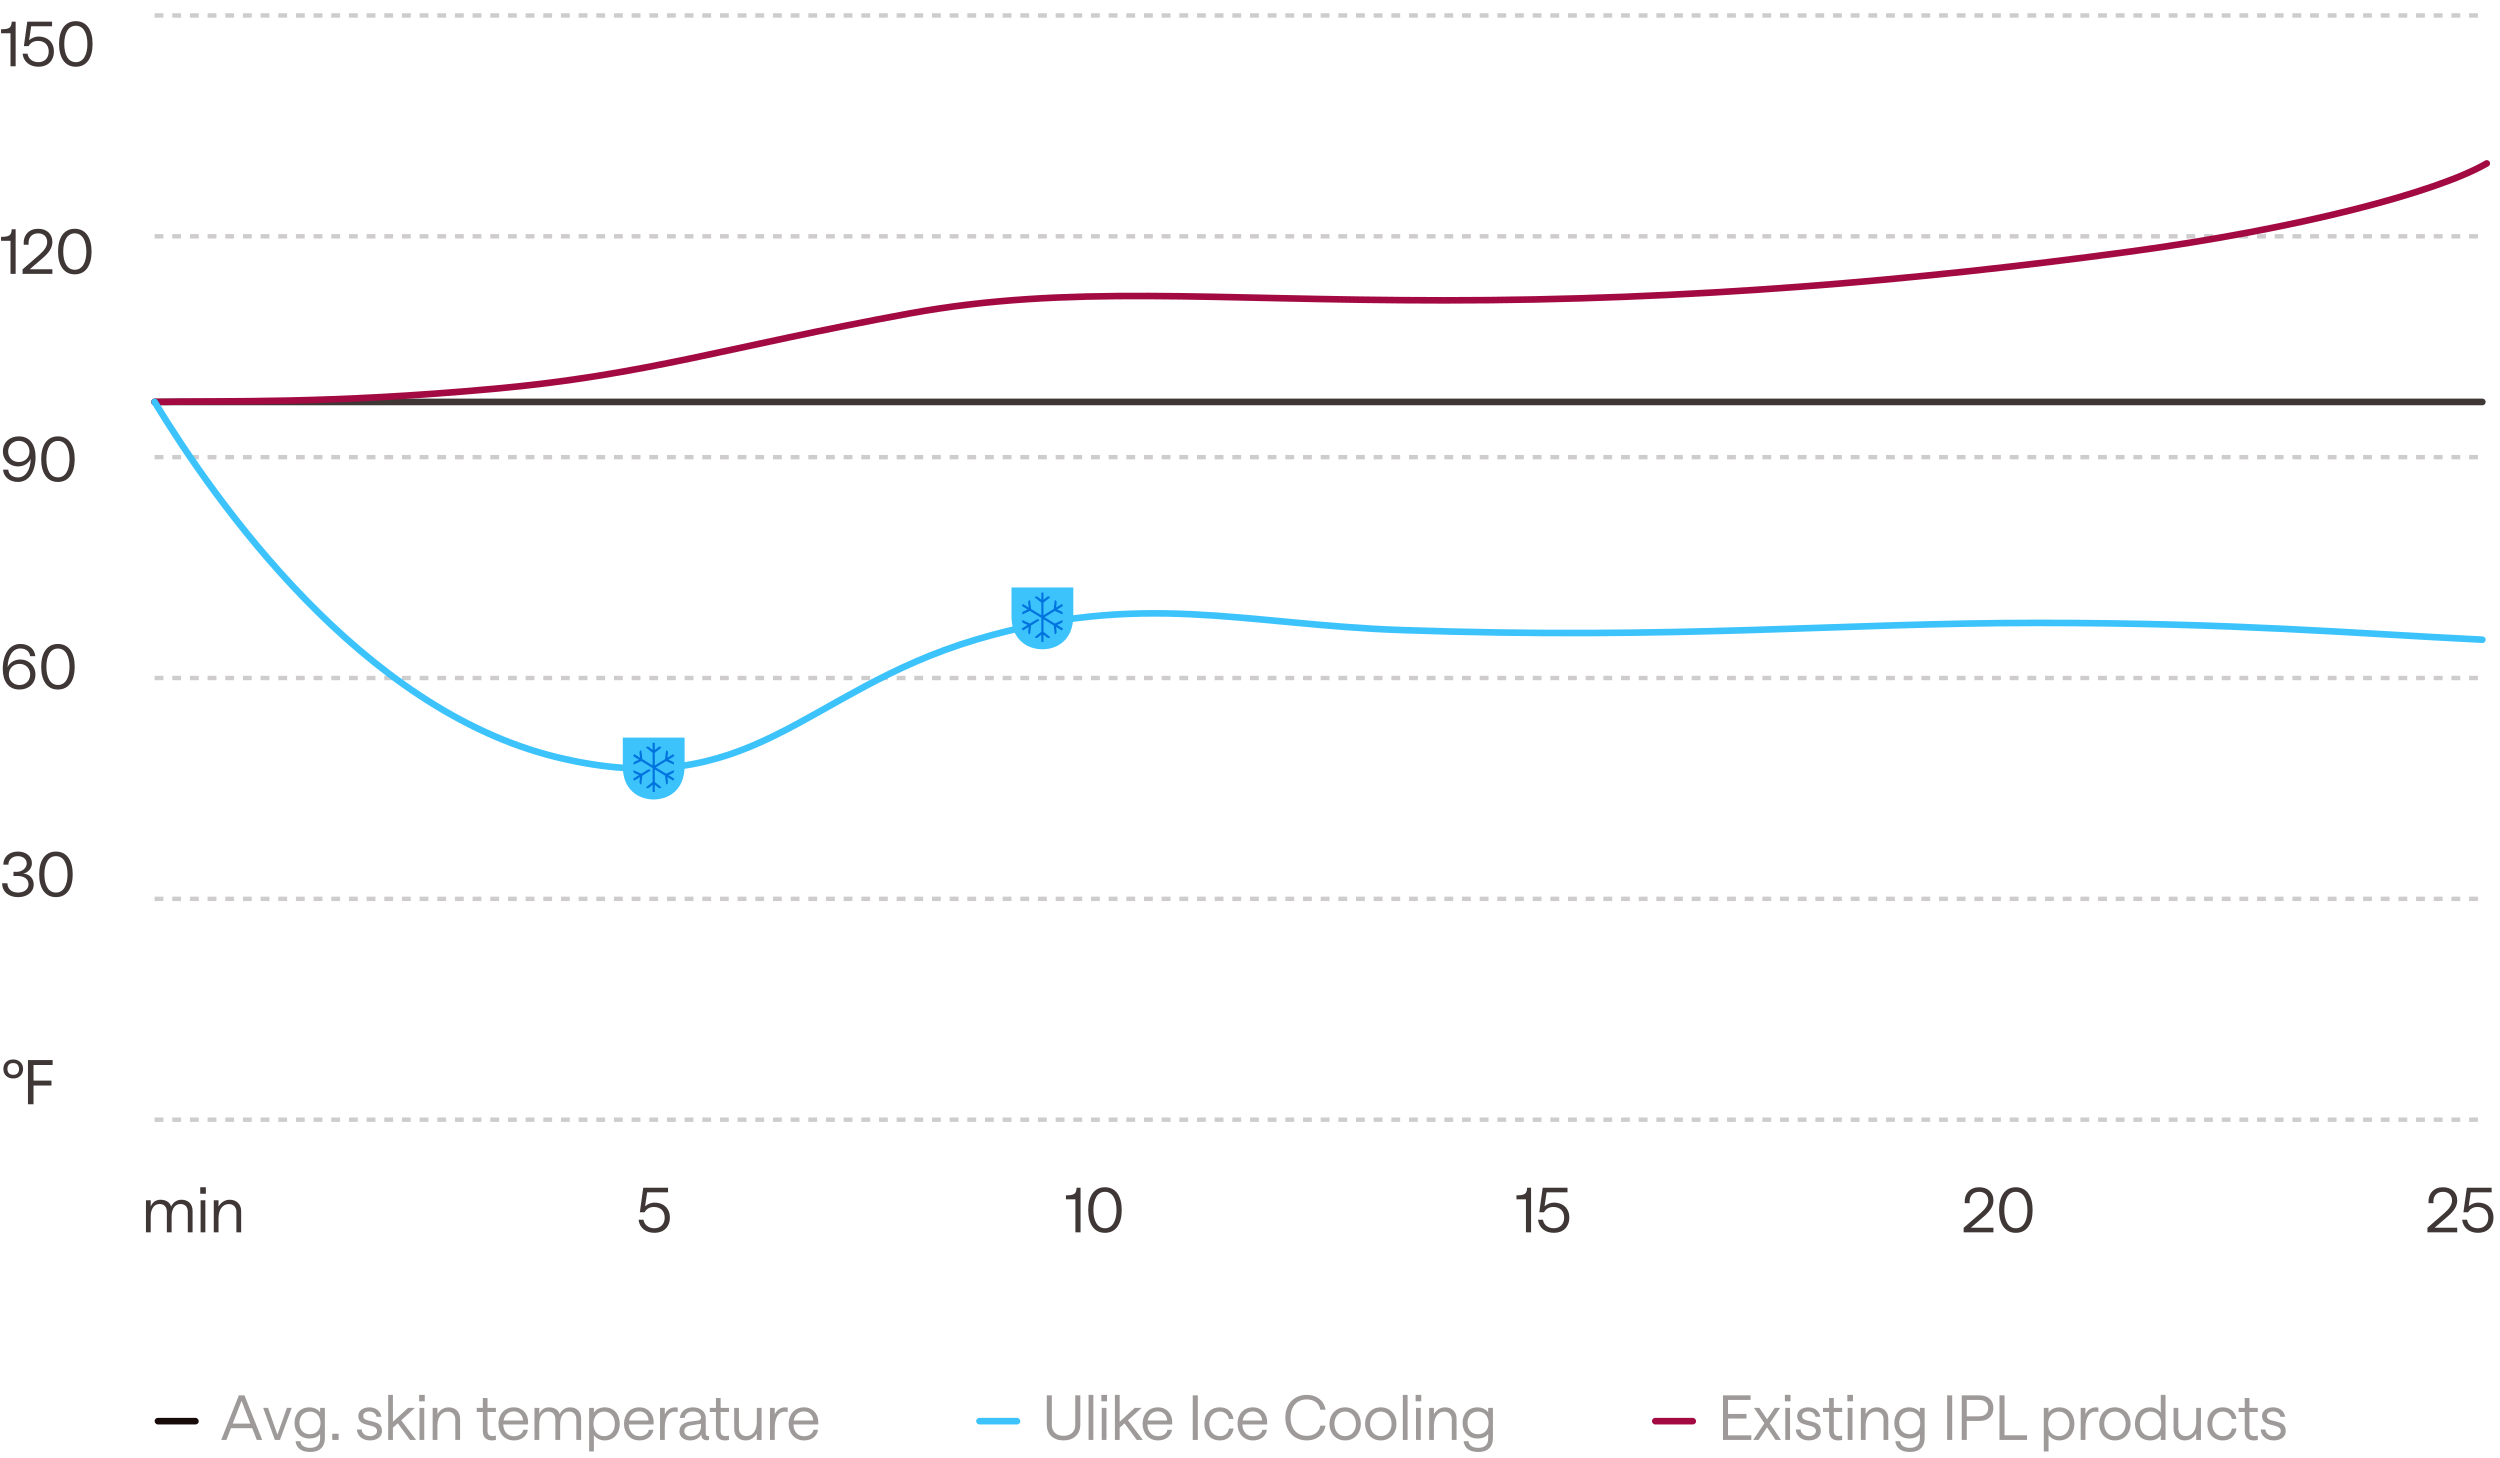 <svg xmlns="http://www.w3.org/2000/svg" fill="none" viewBox="0 0 566 330" height="330" width="566">
<line stroke-dasharray="2 2" stroke="#3F3636" y2="3.5" x2="561" y1="3.5" x1="35" opacity="0.25"></line>
<line stroke-dasharray="2 2" stroke="#3F3636" y2="53.5" x2="561" y1="53.5" x1="35" opacity="0.25"></line>
<line stroke-dasharray="2 2" stroke="#3F3636" y2="103.5" x2="561" y1="103.5" x1="35" opacity="0.25"></line>
<line stroke-dasharray="2 2" stroke="#3F3636" y2="153.5" x2="561" y1="153.5" x1="35" opacity="0.25"></line>
<line stroke-dasharray="2 2" stroke="#3F3636" y2="203.5" x2="561" y1="203.5" x1="35" opacity="0.25"></line>
<line stroke-dasharray="2 2" stroke="#3F3636" y2="253.5" x2="561" y1="253.5" x1="35" opacity="0.25"></line>
<rect fill="#190A0A" rx="0.75" height="1.5" width="10" y="321" x="35"></rect>
<path fill="#3F3636" d="M50.084 326L54.074 315.906H55.348L59.366 326H58.134L57.098 323.34H52.296L51.26 326H50.084ZM52.688 322.304H56.692L54.69 317.152L52.688 322.304ZM62.234 326L59.574 318.734H60.68L62.808 324.796L64.964 318.734H66.042L63.382 326H62.234ZM70.248 328.73C68.26 328.73 67.084 327.876 66.915 326.294H68.007C68.12 327.232 68.876 327.792 70.248 327.792C71.675 327.792 72.474 327.05 72.474 325.678V324.628C72.138 325.258 71.186 325.678 70.108 325.678C67.909 325.678 66.677 324.152 66.677 322.164C66.677 320.162 67.909 318.622 70.079 318.622C71.059 318.622 72.025 319.098 72.474 319.77V318.734H73.552V325.594C73.552 327.61 72.362 328.73 70.248 328.73ZM70.177 324.712C71.62 324.712 72.558 323.718 72.558 322.164C72.558 320.624 71.62 319.588 70.177 319.588C68.736 319.588 67.797 320.61 67.797 322.164C67.797 323.718 68.736 324.712 70.177 324.712ZM75.228 324.6H76.656V326H75.228V324.6ZM83.751 326.112C82.001 326.112 80.867 325.02 80.797 323.634H81.875C81.931 324.446 82.617 325.146 83.751 325.146C84.717 325.146 85.361 324.628 85.361 323.998C85.361 323.34 84.899 323.032 84.241 322.864L82.925 322.514C81.959 322.262 81.119 321.8 81.119 320.582C81.119 319.448 82.127 318.622 83.597 318.622C85.081 318.622 86.145 319.462 86.341 320.764H85.249C85.151 320.036 84.493 319.56 83.597 319.56C82.771 319.56 82.225 319.952 82.225 320.582C82.225 321.072 82.603 321.394 83.205 321.548L84.521 321.884C85.571 322.15 86.481 322.556 86.481 323.998C86.481 325.258 85.389 326.112 83.751 326.112ZM87.88 326V315.794H88.958V321.884L92.388 318.734H93.942L90.834 321.548L94.194 326H92.822L90.064 322.248L88.958 323.228V326H87.88ZM94.975 326V318.734H96.053V326H94.975ZM94.891 315.794H96.165V317.264H94.891V315.794ZM97.956 326V318.734H99.034V320.176C99.58 319.21 100.504 318.622 101.582 318.622C103.08 318.622 104.158 319.63 104.158 321.17V326H103.08V321.338C103.08 320.33 102.436 319.602 101.372 319.602C99.972 319.602 99.034 320.834 99.034 322.808V326H97.956ZM112.27 318.734V319.672H110.38V323.97C110.38 324.768 110.786 325.132 111.472 325.132C111.864 325.132 112.228 325.034 112.27 325.02V326C112.228 326.014 111.808 326.112 111.416 326.112C110.128 326.112 109.316 325.44 109.316 324.012V319.672H107.93V318.734H109.316V316.508H110.38V318.734H112.27ZM112.847 322.36C112.847 320.26 114.177 318.622 116.319 318.622C118.321 318.622 119.581 320.092 119.567 322.01C119.567 322.234 119.539 322.5 119.539 322.5H113.939C113.995 324.166 114.947 325.16 116.347 325.16C117.411 325.16 118.307 324.642 118.475 323.704H119.511C119.245 325.286 117.943 326.112 116.347 326.112C114.205 326.112 112.847 324.474 112.847 322.36ZM114.009 321.59H118.419C118.335 320.414 117.593 319.546 116.319 319.546C115.073 319.546 114.233 320.344 114.009 321.59ZM121.007 326V318.734H122.085V320.176C122.435 319.252 123.177 318.622 124.297 318.622C125.501 318.622 126.453 319.182 126.705 320.176C127.111 319.266 127.979 318.622 129.029 318.622C130.583 318.622 131.563 319.574 131.563 321.142V326H130.485V321.338C130.485 320.288 129.883 319.588 128.819 319.588C127.531 319.588 126.817 320.764 126.817 322.374V326H125.739V321.338C125.739 320.288 125.151 319.588 124.101 319.588C122.799 319.588 122.085 320.764 122.085 322.374V326H121.007ZM133.38 328.618V318.734H134.458V319.84C134.822 319.154 135.83 318.622 136.866 318.622C139.092 318.622 140.31 320.274 140.31 322.36C140.31 324.46 139.078 326.112 136.852 326.112C135.928 326.112 134.948 325.622 134.458 324.922V328.618H133.38ZM136.782 325.146C138.224 325.146 139.204 324.04 139.204 322.36C139.204 320.694 138.224 319.588 136.782 319.588C135.34 319.588 134.36 320.694 134.36 322.36C134.36 324.04 135.34 325.146 136.782 325.146ZM141.271 322.36C141.271 320.26 142.601 318.622 144.743 318.622C146.745 318.622 148.005 320.092 147.991 322.01C147.991 322.234 147.963 322.5 147.963 322.5H142.363C142.419 324.166 143.371 325.16 144.771 325.16C145.835 325.16 146.731 324.642 146.899 323.704H147.935C147.669 325.286 146.367 326.112 144.771 326.112C142.629 326.112 141.271 324.474 141.271 322.36ZM142.433 321.59H146.843C146.759 320.414 146.017 319.546 144.743 319.546C143.497 319.546 142.657 320.344 142.433 321.59ZM153.435 319.7C153.407 319.686 153.099 319.602 152.679 319.602C151.503 319.602 150.509 320.792 150.509 323.214V326H149.431V318.734H150.509V320.232C150.859 319.308 151.839 318.622 152.805 318.622C153.239 318.622 153.421 318.678 153.435 318.678V319.7ZM156.271 326.112C154.829 326.112 153.821 325.314 153.821 324.054C153.821 322.808 154.717 322.038 156.257 321.842L157.993 321.618C158.469 321.548 158.707 321.338 158.707 320.946C158.707 320.148 158.035 319.56 156.887 319.56C155.837 319.56 155.109 320.064 155.025 321.016H153.919C154.073 319.56 155.207 318.622 156.887 318.622C158.623 318.622 159.785 319.644 159.785 321.044V324.558C159.785 325.034 160.009 325.118 160.303 325.118C160.415 325.118 160.527 325.09 160.527 325.09V326C160.527 326 160.289 326.07 160.051 326.07C159.309 326.07 158.777 325.692 158.763 324.754C158.371 325.58 157.377 326.112 156.271 326.112ZM156.397 325.188C157.867 325.188 158.721 324.25 158.721 322.71V322.346L156.397 322.71C155.431 322.864 154.927 323.284 154.927 324.04C154.927 324.754 155.543 325.188 156.397 325.188ZM165.043 318.734V319.672H163.153V323.97C163.153 324.768 163.559 325.132 164.245 325.132C164.637 325.132 165.001 325.034 165.043 325.02V326C165.001 326.014 164.581 326.112 164.189 326.112C162.901 326.112 162.089 325.44 162.089 324.012V319.672H160.703V318.734H162.089V316.508H163.153V318.734H165.043ZM172.42 318.734V326H171.342V324.558C170.796 325.524 169.872 326.112 168.794 326.112C167.296 326.112 166.218 325.104 166.218 323.564V318.734H167.296V323.396C167.296 324.404 167.94 325.132 169.004 325.132C170.404 325.132 171.342 323.9 171.342 321.926V318.734H172.42ZM178.331 319.7C178.303 319.686 177.995 319.602 177.575 319.602C176.399 319.602 175.405 320.792 175.405 323.214V326H174.327V318.734H175.405V320.232C175.755 319.308 176.735 318.622 177.701 318.622C178.135 318.622 178.317 318.678 178.331 318.678V319.7ZM178.541 322.36C178.541 320.26 179.871 318.622 182.013 318.622C184.015 318.622 185.275 320.092 185.261 322.01C185.261 322.234 185.233 322.5 185.233 322.5H179.633C179.689 324.166 180.641 325.16 182.041 325.16C183.105 325.16 184.001 324.642 184.169 323.704H185.205C184.939 325.286 183.637 326.112 182.041 326.112C179.899 326.112 178.541 324.474 178.541 322.36ZM179.703 321.59H184.113C184.029 320.414 183.287 319.546 182.013 319.546C180.767 319.546 179.927 320.344 179.703 321.59Z" opacity="0.5"></path>
<rect fill="#3CC3FC" rx="0.75" height="1.5" width="10" y="321" x="221"></rect>
<path fill="#3F3636" d="M240.774 326.112C238.492 326.112 236.994 324.74 236.994 322.556V315.906H238.142V322.64C238.142 324.138 239.192 325.076 240.774 325.076C242.37 325.076 243.434 324.138 243.434 322.64V315.906H244.582V322.556C244.582 324.74 243.056 326.112 240.774 326.112ZM246.454 326V315.794H247.532V326H246.454ZM249.434 326V318.734H250.512V326H249.434ZM249.35 315.794H250.624V317.264H249.35V315.794ZM252.415 326V315.794H253.493V321.884L256.923 318.734H258.477L255.369 321.548L258.729 326H257.357L254.599 322.248L253.493 323.228V326H252.415ZM258.679 322.36C258.679 320.26 260.009 318.622 262.151 318.622C264.153 318.622 265.413 320.092 265.399 322.01C265.399 322.234 265.371 322.5 265.371 322.5H259.771C259.827 324.166 260.779 325.16 262.179 325.16C263.243 325.16 264.139 324.642 264.307 323.704H265.343C265.077 325.286 263.775 326.112 262.179 326.112C260.037 326.112 258.679 324.474 258.679 322.36ZM259.841 321.59H264.251C264.167 320.414 263.425 319.546 262.151 319.546C260.905 319.546 260.065 320.344 259.841 321.59ZM270.041 326V315.906H271.189V326H270.041ZM276.18 326.112C274.08 326.112 272.666 324.614 272.666 322.36C272.666 320.12 274.08 318.622 276.18 318.622C277.776 318.622 278.994 319.532 279.26 321.24H278.21C278.042 320.246 277.244 319.588 276.194 319.588C274.724 319.588 273.786 320.694 273.786 322.36C273.786 324.04 274.738 325.146 276.194 325.146C277.244 325.146 278.028 324.558 278.224 323.424H279.288C278.966 325.258 277.762 326.112 276.18 326.112ZM280.172 322.36C280.172 320.26 281.502 318.622 283.644 318.622C285.646 318.622 286.906 320.092 286.892 322.01C286.892 322.234 286.864 322.5 286.864 322.5H281.264C281.32 324.166 282.272 325.16 283.672 325.16C284.736 325.16 285.632 324.642 285.8 323.704H286.836C286.57 325.286 285.268 326.112 283.672 326.112C281.53 326.112 280.172 324.474 280.172 322.36ZM281.334 321.59H285.744C285.66 320.414 284.918 319.546 283.644 319.546C282.398 319.546 281.558 320.344 281.334 321.59ZM295.873 326.112C293.367 326.112 291.001 324.446 291.001 320.946C291.001 317.46 293.381 315.794 295.873 315.794C298.015 315.794 299.765 317.012 300.101 319.168H298.911C298.701 317.698 297.483 316.83 295.873 316.83C293.731 316.83 292.191 318.3 292.191 320.946C292.191 323.606 293.731 325.076 295.873 325.076C297.497 325.076 298.645 324.236 298.911 322.766H300.101C299.723 324.908 298.001 326.112 295.873 326.112ZM304.536 326.112C302.464 326.112 300.994 324.544 300.994 322.36C300.994 320.19 302.464 318.622 304.536 318.622C306.594 318.622 308.092 320.176 308.092 322.36C308.092 324.558 306.594 326.112 304.536 326.112ZM304.536 325.146C305.978 325.146 306.986 323.984 306.986 322.36C306.986 320.736 305.964 319.588 304.536 319.588C303.08 319.588 302.114 320.75 302.114 322.36C302.114 323.984 303.08 325.146 304.536 325.146ZM312.602 326.112C310.53 326.112 309.06 324.544 309.06 322.36C309.06 320.19 310.53 318.622 312.602 318.622C314.66 318.622 316.158 320.176 316.158 322.36C316.158 324.558 314.66 326.112 312.602 326.112ZM312.602 325.146C314.044 325.146 315.052 323.984 315.052 322.36C315.052 320.736 314.03 319.588 312.602 319.588C311.146 319.588 310.18 320.75 310.18 322.36C310.18 323.984 311.146 325.146 312.602 325.146ZM317.602 326V315.794H318.68V326H317.602ZM320.583 326V318.734H321.661V326H320.583ZM320.499 315.794H321.773V317.264H320.499V315.794ZM323.563 326V318.734H324.641V320.176C325.187 319.21 326.111 318.622 327.189 318.622C328.687 318.622 329.765 319.63 329.765 321.17V326H328.687V321.338C328.687 320.33 328.043 319.602 326.979 319.602C325.579 319.602 324.641 320.834 324.641 322.808V326H323.563ZM334.697 328.73C332.709 328.73 331.533 327.876 331.365 326.294H332.457C332.569 327.232 333.325 327.792 334.697 327.792C336.125 327.792 336.923 327.05 336.923 325.678V324.628C336.587 325.258 335.635 325.678 334.557 325.678C332.359 325.678 331.127 324.152 331.127 322.164C331.127 320.162 332.359 318.622 334.529 318.622C335.509 318.622 336.475 319.098 336.923 319.77V318.734H338.001V325.594C338.001 327.61 336.811 328.73 334.697 328.73ZM334.627 324.712C336.069 324.712 337.007 323.718 337.007 322.164C337.007 320.624 336.069 319.588 334.627 319.588C333.185 319.588 332.247 320.61 332.247 322.164C332.247 323.718 333.185 324.712 334.627 324.712Z" opacity="0.5"></path>
<rect fill="#A30A41" rx="0.75" height="1.5" width="10" y="321" x="374"></rect>
<path fill="#3F3636" d="M390.078 326V315.906H396.336V316.942H391.226V320.12H395.398V321.156H391.226V324.964H396.49V326H390.078ZM401.984 326L400.066 323.144L398.148 326H396.916L399.45 322.234L397.098 318.734H398.316L400.066 321.324L401.816 318.734H403.034L400.682 322.234L403.216 326H401.984ZM404.184 326V318.734H405.262V326H404.184ZM404.1 315.794H405.374V317.264H404.1V315.794ZM409.517 326.112C407.767 326.112 406.633 325.02 406.563 323.634H407.641C407.697 324.446 408.383 325.146 409.517 325.146C410.483 325.146 411.127 324.628 411.127 323.998C411.127 323.34 410.665 323.032 410.007 322.864L408.691 322.514C407.725 322.262 406.885 321.8 406.885 320.582C406.885 319.448 407.893 318.622 409.363 318.622C410.847 318.622 411.911 319.462 412.107 320.764H411.015C410.917 320.036 410.259 319.56 409.363 319.56C408.537 319.56 407.991 319.952 407.991 320.582C407.991 321.072 408.369 321.394 408.971 321.548L410.287 321.884C411.337 322.15 412.247 322.556 412.247 323.998C412.247 325.258 411.155 326.112 409.517 326.112ZM417.063 318.734V319.672H415.173V323.97C415.173 324.768 415.579 325.132 416.265 325.132C416.657 325.132 417.021 325.034 417.063 325.02V326C417.021 326.014 416.601 326.112 416.209 326.112C414.921 326.112 414.109 325.44 414.109 324.012V319.672H412.723V318.734H414.109V316.508H415.173V318.734H417.063ZM418.321 326V318.734H419.399V326H418.321ZM418.237 315.794H419.511V317.264H418.237V315.794ZM421.302 326V318.734H422.38V320.176C422.926 319.21 423.85 318.622 424.928 318.622C426.426 318.622 427.504 319.63 427.504 321.17V326H426.426V321.338C426.426 320.33 425.782 319.602 424.718 319.602C423.318 319.602 422.38 320.834 422.38 322.808V326H421.302ZM432.435 328.73C430.447 328.73 429.271 327.876 429.103 326.294H430.195C430.307 327.232 431.063 327.792 432.435 327.792C433.863 327.792 434.661 327.05 434.661 325.678V324.628C434.325 325.258 433.373 325.678 432.295 325.678C430.097 325.678 428.865 324.152 428.865 322.164C428.865 320.162 430.097 318.622 432.267 318.622C433.247 318.622 434.213 319.098 434.661 319.77V318.734H435.739V325.594C435.739 327.61 434.549 328.73 432.435 328.73ZM432.365 324.712C433.807 324.712 434.745 323.718 434.745 322.164C434.745 320.624 433.807 319.588 432.365 319.588C430.923 319.588 429.985 320.61 429.985 322.164C429.985 323.718 430.923 324.712 432.365 324.712ZM440.828 326V315.906H441.976V326H440.828ZM444.137 326V315.906H448.141C450.115 315.906 451.305 316.998 451.305 318.79C451.305 320.582 450.115 321.702 448.141 321.702H445.285V326H444.137ZM448.057 320.652C449.345 320.652 450.129 319.952 450.129 318.79C450.129 317.642 449.345 316.942 448.057 316.942H445.285V320.652H448.057ZM452.682 326V315.906H453.83V324.95H458.912V326H452.682ZM462.714 328.618V318.734H463.792V319.84C464.156 319.154 465.164 318.622 466.2 318.622C468.426 318.622 469.644 320.274 469.644 322.36C469.644 324.46 468.412 326.112 466.186 326.112C465.262 326.112 464.282 325.622 463.792 324.922V328.618H462.714ZM466.116 325.146C467.558 325.146 468.538 324.04 468.538 322.36C468.538 320.694 467.558 319.588 466.116 319.588C464.674 319.588 463.694 320.694 463.694 322.36C463.694 324.04 464.674 325.146 466.116 325.146ZM475.071 319.7C475.043 319.686 474.735 319.602 474.315 319.602C473.139 319.602 472.145 320.792 472.145 323.214V326H471.067V318.734H472.145V320.232C472.495 319.308 473.475 318.622 474.441 318.622C474.875 318.622 475.057 318.678 475.071 318.678V319.7ZM478.809 326.112C476.737 326.112 475.267 324.544 475.267 322.36C475.267 320.19 476.737 318.622 478.809 318.622C480.867 318.622 482.365 320.176 482.365 322.36C482.365 324.558 480.867 326.112 478.809 326.112ZM478.809 325.146C480.251 325.146 481.259 323.984 481.259 322.36C481.259 320.736 480.237 319.588 478.809 319.588C477.353 319.588 476.387 320.75 476.387 322.36C476.387 323.984 477.353 325.146 478.809 325.146ZM486.805 326.112C484.579 326.112 483.347 324.46 483.347 322.36C483.347 320.26 484.593 318.622 486.805 318.622C487.757 318.622 488.751 319.126 489.199 319.84V315.794H490.277V326H489.199V324.894C488.891 325.566 487.911 326.112 486.805 326.112ZM486.889 325.146C488.331 325.146 489.311 324.04 489.311 322.36C489.311 320.694 488.331 319.588 486.889 319.588C485.433 319.588 484.467 320.694 484.467 322.36C484.467 324.026 485.433 325.146 486.889 325.146ZM498.295 318.734V326H497.217V324.558C496.671 325.524 495.747 326.112 494.669 326.112C493.171 326.112 492.093 325.104 492.093 323.564V318.734H493.171V323.396C493.171 324.404 493.815 325.132 494.879 325.132C496.279 325.132 497.217 323.9 497.217 321.926V318.734H498.295ZM503.254 326.112C501.154 326.112 499.74 324.614 499.74 322.36C499.74 320.12 501.154 318.622 503.254 318.622C504.85 318.622 506.068 319.532 506.334 321.24H505.284C505.116 320.246 504.318 319.588 503.268 319.588C501.798 319.588 500.86 320.694 500.86 322.36C500.86 324.04 501.812 325.146 503.268 325.146C504.318 325.146 505.102 324.558 505.298 323.424H506.362C506.04 325.258 504.836 326.112 503.254 326.112ZM511.166 318.734V319.672H509.276V323.97C509.276 324.768 509.682 325.132 510.368 325.132C510.76 325.132 511.124 325.034 511.166 325.02V326C511.124 326.014 510.704 326.112 510.312 326.112C509.024 326.112 508.212 325.44 508.212 324.012V319.672H506.826V318.734H508.212V316.508H509.276V318.734H511.166ZM514.763 326.112C513.013 326.112 511.879 325.02 511.809 323.634H512.887C512.943 324.446 513.629 325.146 514.763 325.146C515.729 325.146 516.373 324.628 516.373 323.998C516.373 323.34 515.911 323.032 515.253 322.864L513.937 322.514C512.971 322.262 512.131 321.8 512.131 320.582C512.131 319.448 513.139 318.622 514.609 318.622C516.093 318.622 517.157 319.462 517.353 320.764H516.261C516.163 320.036 515.505 319.56 514.609 319.56C513.783 319.56 513.237 319.952 513.237 320.582C513.237 321.072 513.615 321.394 514.217 321.548L515.533 321.884C516.583 322.15 517.493 322.556 517.493 323.998C517.493 325.258 516.401 326.112 514.763 326.112Z" opacity="0.5"></path>
<path fill="#3F3636" d="M33.043 279V271.734H34.121V273.176C34.471 272.252 35.213 271.622 36.333 271.622C37.537 271.622 38.489 272.182 38.741 273.176C39.147 272.266 40.015 271.622 41.065 271.622C42.619 271.622 43.599 272.574 43.599 274.142V279H42.521V274.338C42.521 273.288 41.919 272.588 40.855 272.588C39.567 272.588 38.853 273.764 38.853 275.374V279H37.775V274.338C37.775 273.288 37.187 272.588 36.137 272.588C34.835 272.588 34.121 273.764 34.121 275.374V279H33.043ZM45.416 279V271.734H46.494V279H45.416ZM45.332 268.794H46.606V270.264H45.332V268.794ZM48.396 279V271.734H49.474V273.176C50.02 272.21 50.944 271.622 52.022 271.622C53.52 271.622 54.598 272.63 54.598 274.17V279H53.52V274.338C53.52 273.33 52.876 272.602 51.812 272.602C50.412 272.602 49.474 273.834 49.474 275.808V279H48.396Z"></path>
<path fill="#3F3636" d="M148.179 279.112C146.219 279.112 144.777 278.006 144.567 276.144H145.687C145.869 277.32 146.835 278.076 148.151 278.076C149.565 278.076 150.489 277.11 150.489 275.668C150.489 274.184 149.537 273.26 148.053 273.26C147.003 273.26 146.317 273.75 145.939 274.45H144.861L145.631 268.906H151.245V269.942H146.513L146.051 273.106C146.597 272.616 147.423 272.266 148.179 272.266C150.279 272.266 151.665 273.624 151.665 275.668C151.665 277.74 150.293 279.112 148.179 279.112Z"></path>
<path fill="#3F3636" d="M243.471 279V271.524H241.329V270.628C243.177 270.614 243.681 270.32 243.737 268.906H244.633V279H243.471ZM250.164 279.112C247.644 279.112 246.37 277.026 246.37 273.946C246.37 270.88 247.644 268.794 250.164 268.794C252.67 268.794 253.958 270.866 253.958 273.946C253.958 277.04 252.67 279.112 250.164 279.112ZM250.164 278.076C251.872 278.076 252.782 276.41 252.782 273.946C252.782 271.496 251.872 269.83 250.164 269.83C248.456 269.83 247.546 271.482 247.546 273.946C247.546 276.424 248.456 278.076 250.164 278.076Z"></path>
<path fill="#3F3636" d="M345.471 279V271.524H343.329V270.628C345.177 270.614 345.681 270.32 345.737 268.906H346.633V279H345.471ZM351.814 279.112C349.854 279.112 348.412 278.006 348.202 276.144H349.322C349.504 277.32 350.47 278.076 351.786 278.076C353.2 278.076 354.124 277.11 354.124 275.668C354.124 274.184 353.172 273.26 351.688 273.26C350.638 273.26 349.952 273.75 349.574 274.45H348.496L349.266 268.906H354.88V269.942H350.148L349.686 273.106C350.232 272.616 351.058 272.266 351.814 272.266C353.914 272.266 355.3 273.624 355.3 275.668C355.3 277.74 353.928 279.112 351.814 279.112Z"></path>
<path fill="#3F3636" d="M444.567 279V277.978L448.417 274.632C449.565 273.61 450.139 272.756 450.139 271.776C450.139 270.586 449.327 269.83 448.095 269.83C446.611 269.83 445.771 270.852 445.939 272.406H444.819C444.679 270.208 446.009 268.794 448.095 268.794C450.055 268.794 451.315 269.97 451.315 271.776C451.315 272.994 450.671 274.114 449.131 275.43L446.191 277.964H451.315V279H444.567ZM456.39 279.112C453.87 279.112 452.596 277.026 452.596 273.946C452.596 270.88 453.87 268.794 456.39 268.794C458.896 268.794 460.184 270.866 460.184 273.946C460.184 277.04 458.896 279.112 456.39 279.112ZM456.39 278.076C458.098 278.076 459.008 276.41 459.008 273.946C459.008 271.496 458.098 269.83 456.39 269.83C454.682 269.83 453.772 271.482 453.772 273.946C453.772 276.424 454.682 278.076 456.39 278.076Z"></path>
<path fill="#3F3636" d="M549.567 279V277.978L553.417 274.632C554.565 273.61 555.139 272.756 555.139 271.776C555.139 270.586 554.327 269.83 553.095 269.83C551.611 269.83 550.771 270.852 550.939 272.406H549.819C549.679 270.208 551.009 268.794 553.095 268.794C555.055 268.794 556.315 269.97 556.315 271.776C556.315 272.994 555.671 274.114 554.131 275.43L551.191 277.964H556.315V279H549.567ZM561.04 279.112C559.08 279.112 557.638 278.006 557.428 276.144H558.548C558.73 277.32 559.696 278.076 561.012 278.076C562.426 278.076 563.35 277.11 563.35 275.668C563.35 274.184 562.398 273.26 560.914 273.26C559.864 273.26 559.178 273.75 558.8 274.45H557.722L558.492 268.906H564.106V269.942H559.374L558.912 273.106C559.458 272.616 560.284 272.266 561.04 272.266C563.14 272.266 564.526 273.624 564.526 275.668C564.526 277.74 563.154 279.112 561.04 279.112Z"></path>
<path fill="#3F3636" d="M2.38 15V7.524H0.238V6.628C2.086 6.614 2.59 6.32 2.646 4.906H3.542V15H2.38ZM8.723 15.112C6.763 15.112 5.321 14.006 5.111 12.144H6.231C6.413 13.32 7.379 14.076 8.695 14.076C10.109 14.076 11.033 13.11 11.033 11.668C11.033 10.184 10.081 9.26 8.597 9.26C7.547 9.26 6.861 9.75 6.483 10.45H5.405L6.175 4.906H11.789V5.942H7.057L6.595 9.106C7.141 8.616 7.967 8.266 8.723 8.266C10.823 8.266 12.209 9.624 12.209 11.668C12.209 13.74 10.837 15.112 8.723 15.112ZM17.166 15.112C14.646 15.112 13.373 13.026 13.373 9.946C13.373 6.88 14.646 4.794 17.166 4.794C19.672 4.794 20.96 6.866 20.96 9.946C20.96 13.04 19.672 15.112 17.166 15.112ZM17.166 14.076C18.875 14.076 19.785 12.41 19.785 9.946C19.785 7.496 18.875 5.83 17.166 5.83C15.459 5.83 14.549 7.482 14.549 9.946C14.549 12.424 15.459 14.076 17.166 14.076Z"></path>
<path fill="#3F3636" d="M2.38 62V54.524H0.238V53.628C2.086 53.614 2.59 53.32 2.646 51.906H3.542V62H2.38ZM5.111 62V60.978L8.961 57.632C10.109 56.61 10.683 55.756 10.683 54.776C10.683 53.586 9.871 52.83 8.639 52.83C7.155 52.83 6.315 53.852 6.483 55.406H5.363C5.223 53.208 6.553 51.794 8.639 51.794C10.599 51.794 11.859 52.97 11.859 54.776C11.859 55.994 11.215 57.114 9.675 58.43L6.735 60.964H11.859V62H5.111ZM16.934 62.112C14.414 62.112 13.14 60.026 13.14 56.946C13.14 53.88 14.414 51.794 16.934 51.794C19.44 51.794 20.728 53.866 20.728 56.946C20.728 60.04 19.44 62.112 16.934 62.112ZM16.934 61.076C18.642 61.076 19.552 59.41 19.552 56.946C19.552 54.496 18.642 52.83 16.934 52.83C15.226 52.83 14.316 54.482 14.316 56.946C14.316 59.424 15.226 61.076 16.934 61.076Z"></path>
<path fill="#3F3636" d="M4.27 98.794C6.888 98.794 8.05 100.852 8.05 103.414C8.05 106.9 6.482 109.112 4.074 109.112C2.282 109.112 0.854 108.104 0.686 106.34H1.876C1.932 107.362 2.814 108.09 4.074 108.09C5.81 108.09 6.888 106.368 6.958 103.876C6.524 104.842 5.46 105.598 4.074 105.598C2.17 105.598 0.658 104.156 0.658 102.196C0.658 100.152 2.17 98.794 4.27 98.794ZM4.256 99.816C2.87 99.816 1.848 100.824 1.848 102.21C1.848 103.596 2.87 104.604 4.256 104.604C5.642 104.604 6.678 103.596 6.678 102.21C6.678 100.824 5.642 99.816 4.256 99.816ZM13.12 109.112C10.6 109.112 9.326 107.026 9.326 103.946C9.326 100.88 10.6 98.794 13.12 98.794C15.626 98.794 16.914 100.866 16.914 103.946C16.914 107.04 15.626 109.112 13.12 109.112ZM13.12 108.076C14.828 108.076 15.738 106.41 15.738 103.946C15.738 101.496 14.828 99.83 13.12 99.83C11.412 99.83 10.502 101.482 10.502 103.946C10.502 106.424 11.412 108.076 13.12 108.076Z"></path>
<path fill="#3F3636" d="M4.41 156.112C1.792 156.112 0.63 154.054 0.63 151.492C0.63 148.006 2.198 145.794 4.606 145.794C6.398 145.794 7.826 146.802 7.994 148.566H6.804C6.748 147.544 5.866 146.816 4.606 146.816C2.87 146.816 1.792 148.538 1.722 151.03C2.156 150.064 3.22 149.308 4.606 149.308C6.51 149.308 8.022 150.75 8.022 152.71C8.022 154.754 6.51 156.112 4.41 156.112ZM4.424 155.09C5.81 155.09 6.832 154.082 6.832 152.696C6.832 151.31 5.81 150.302 4.424 150.302C3.038 150.302 2.002 151.31 2.002 152.696C2.002 154.082 3.038 155.09 4.424 155.09ZM13.12 156.112C10.6 156.112 9.326 154.026 9.326 150.946C9.326 147.88 10.6 145.794 13.12 145.794C15.626 145.794 16.914 147.866 16.914 150.946C16.914 154.04 15.626 156.112 13.12 156.112ZM13.12 155.076C14.828 155.076 15.738 153.41 15.738 150.946C15.738 148.496 14.828 146.83 13.12 146.83C11.412 146.83 10.502 148.482 10.502 150.946C10.502 153.424 11.412 155.076 13.12 155.076Z"></path>
<path fill="#3F3636" d="M4.088 203.112C1.946 203.112 0.49 201.908 0.49 199.976H1.68C1.68 201.236 2.632 202.076 4.074 202.076C5.488 202.076 6.454 201.32 6.454 200.214C6.454 198.954 5.404 198.324 3.962 198.324C3.64 198.324 3.36 198.324 3.052 198.338V197.372C3.36 197.386 3.57 197.386 3.766 197.386C5.096 197.386 6.048 196.448 6.048 195.482C6.048 194.502 5.208 193.83 4.032 193.83C2.8 193.83 1.876 194.67 1.904 195.762H0.756C0.742 194.012 2.086 192.794 4.032 192.794C5.922 192.794 7.224 193.858 7.224 195.426C7.224 196.574 6.37 197.582 5.222 197.792C6.664 197.848 7.63 198.856 7.63 200.242C7.63 201.95 6.188 203.112 4.088 203.112ZM12.668 203.112C10.149 203.112 8.874 201.026 8.874 197.946C8.874 194.88 10.149 192.794 12.668 192.794C15.175 192.794 16.462 194.866 16.462 197.946C16.462 201.04 15.175 203.112 12.668 203.112ZM12.668 202.076C14.377 202.076 15.287 200.41 15.287 197.946C15.287 195.496 14.377 193.83 12.668 193.83C10.96 193.83 10.05 195.482 10.05 197.946C10.05 200.424 10.96 202.076 12.668 202.076Z"></path>
<path fill="#3F3636" d="M2.996 244.162C2.548 244.162 2.156 244.073 1.82 243.896C1.493 243.709 1.237 243.457 1.05 243.14C0.863 242.813 0.77 242.44 0.77 242.02C0.77 241.591 0.859 241.217 1.036 240.9C1.223 240.573 1.479 240.321 1.806 240.144C2.142 239.957 2.539 239.864 2.996 239.864C3.435 239.864 3.822 239.957 4.158 240.144C4.494 240.321 4.755 240.573 4.942 240.9C5.129 241.217 5.222 241.591 5.222 242.02C5.222 242.44 5.129 242.813 4.942 243.14C4.755 243.457 4.494 243.709 4.158 243.896C3.822 244.073 3.435 244.162 2.996 244.162ZM3.01 243.336C3.458 243.336 3.785 243.215 3.99 242.972C4.205 242.729 4.312 242.412 4.312 242.02C4.312 241.749 4.261 241.516 4.158 241.32C4.065 241.115 3.92 240.956 3.724 240.844C3.537 240.732 3.299 240.676 3.01 240.676C2.553 240.676 2.217 240.797 2.002 241.04C1.787 241.283 1.68 241.609 1.68 242.02C1.68 242.412 1.787 242.729 2.002 242.972C2.217 243.215 2.553 243.336 3.01 243.336ZM7.588 250H6.328V240.004H11.914V241.11H7.588V244.652H11.648V245.758H7.588V250Z"></path>
<path stroke-linecap="round" stroke-width="1.5" stroke="#3F3636" d="M35 91H562"></path>
<path stroke-linecap="round" stroke-width="1.5" stroke="#A30A41" d="M35 91C51.699 90.667 73.891 91.5 112.124 88C146.311 84.87 164.858 78.5 205.727 71C241.799 64.38 274.247 68 327.015 68C382.386 68 433.802 63.5 481.921 57C520.417 51.8 551.794 43.5 563 37"></path>
<path stroke-linecap="round" stroke-width="1.5" stroke="#3CC3FC" d="M35 91C48.891 113.796 81.83 160.645 126.042 171.42C170.254 182.195 181.778 156.467 220.931 144.825C258.596 133.625 281.559 141.412 317.298 142.651C379.957 144.825 416.782 141.025 461.359 141.025C505.936 141.025 531.866 143.347 562 144.825"></path>
<path fill="#3CC3FC" d="M154.995 167L141 167L141 173.069C141.001 173.417 141.005 173.766 141.021 174.114C141.099 175.907 141.622 177.387 142.564 178.56C143.289 179.465 144.14 180.038 145.053 180.418C146.484 181.012 147.943 181.13 149.415 180.869C150.356 180.704 151.267 180.366 152.123 179.767C154.024 178.438 155.018 176.297 155 173.21C154.981 169.762 154.996 167 154.996 167L154.995 167Z"></path>
<g clip-path="url(#clip0_1786_7544)">
<path fill="#0073DE" d="M145.428 175.614L145.201 177.614C144.935 177.58 144.746 177.324 144.777 177.042L144.903 175.935L143.574 176.75L143.332 176.304L144.661 175.489L143.695 175.051C143.511 174.968 143.401 174.778 143.401 174.578C143.401 174.511 143.413 174.442 143.44 174.376L145.185 175.167L146.67 174.255C146.902 174.112 147.198 174.197 147.332 174.443L145.427 175.613L145.428 175.614Z"></path>
<path fill="#0073DE" d="M151.338 175.489L152.666 176.304L152.424 176.75L151.096 175.935L151.221 177.042C151.223 177.063 151.225 177.084 151.225 177.104C151.225 177.361 151.044 177.583 150.798 177.614L150.571 175.614L148.726 174.483L148.242 174.186L148.242 177.041L149.76 178.251C149.599 178.478 149.296 178.524 149.081 178.354L148.242 177.684V179.314H147.757V177.684L146.917 178.354C146.83 178.423 146.728 178.457 146.627 178.457C146.48 178.457 146.334 178.385 146.239 178.251L147.758 177.041L147.758 173.889L147.515 173.74L146.873 173.346L145.186 172.312L143.441 173.104C143.336 172.842 143.45 172.54 143.696 172.428L144.662 171.99L143.333 171.176L143.575 170.73L144.904 171.545L144.778 170.438C144.776 170.417 144.775 170.397 144.775 170.376C144.775 170.119 144.956 169.897 145.202 169.866L145.429 171.866L147.758 173.295V170.439L146.24 169.23C146.4 169.003 146.704 168.956 146.918 169.127L147.758 169.796V168.166H148.243V169.795L149.083 169.126C149.17 169.057 149.272 169.023 149.373 169.023C149.52 169.023 149.665 169.094 149.761 169.229L148.242 170.438V173.294L150.571 171.866L150.798 169.865C151.064 169.899 151.253 170.155 151.222 170.438L151.096 171.545L152.425 170.73L152.667 171.176L151.338 171.99L152.304 172.428C152.488 172.511 152.598 172.701 152.598 172.901C152.598 172.969 152.586 173.038 152.559 173.104L150.814 172.312L148.485 173.74L150.814 175.167L152.559 174.376C152.664 174.638 152.55 174.94 152.304 175.051L151.338 175.489H151.338Z"></path>
</g>
<path fill="#3CC3FC" d="M242.995 133L229 133L229 139.069C229.001 139.417 229.005 139.766 229.021 140.114C229.099 141.907 229.622 143.387 230.564 144.56C231.289 145.465 232.14 146.038 233.053 146.418C234.484 147.012 235.943 147.13 237.415 146.869C238.356 146.704 239.267 146.366 240.123 145.767C242.024 144.438 243.018 142.297 243 139.21C242.981 135.762 242.996 133 242.996 133L242.995 133Z"></path>
<g clip-path="url(#clip1_1786_7544)">
<path fill="#0073DE" d="M233.428 141.614L233.201 143.614C232.935 143.58 232.746 143.324 232.777 143.042L232.903 141.935L231.574 142.75L231.332 142.304L232.661 141.489L231.695 141.051C231.511 140.968 231.401 140.778 231.401 140.578C231.401 140.511 231.413 140.442 231.44 140.376L233.185 141.167L234.67 140.255C234.902 140.112 235.198 140.197 235.332 140.443L233.427 141.613L233.428 141.614Z"></path>
<path fill="#0073DE" d="M239.338 141.489L240.666 142.304L240.424 142.75L239.096 141.935L239.221 143.042C239.223 143.063 239.225 143.084 239.225 143.104C239.225 143.361 239.044 143.583 238.798 143.614L238.571 141.614L236.726 140.483L236.242 140.186L236.242 143.041L237.76 144.251C237.599 144.478 237.296 144.524 237.081 144.354L236.242 143.684V145.314H235.757V143.684L234.917 144.354C234.83 144.423 234.728 144.457 234.627 144.457C234.48 144.457 234.334 144.385 234.239 144.251L235.758 143.041L235.758 139.889L235.515 139.74L234.873 139.346L233.186 138.312L231.441 139.104C231.336 138.842 231.45 138.54 231.696 138.428L232.662 137.99L231.333 137.176L231.575 136.73L232.904 137.545L232.778 136.438C232.776 136.417 232.775 136.397 232.775 136.376C232.775 136.119 232.956 135.897 233.202 135.866L233.429 137.866L235.758 139.295V136.439L234.24 135.23C234.4 135.003 234.704 134.956 234.918 135.127L235.758 135.796V134.166H236.243V135.795L237.083 135.126C237.17 135.057 237.272 135.023 237.373 135.023C237.52 135.023 237.665 135.094 237.761 135.229L236.242 136.438V139.294L238.571 137.866L238.798 135.865C239.064 135.899 239.253 136.155 239.222 136.438L239.096 137.545L240.425 136.73L240.667 137.176L239.338 137.99L240.304 138.428C240.488 138.511 240.598 138.701 240.598 138.901C240.598 138.969 240.586 139.038 240.559 139.104L238.814 138.312L236.485 139.74L238.814 141.167L240.559 140.376C240.664 140.638 240.55 140.94 240.304 141.051L239.338 141.489H239.338Z"></path>
</g>
<defs>
<clipPath id="clip0_1786_7544">
<rect transform="translate(143.333 168.166)" fill="white" height="11.148" width="9.333"></rect>
</clipPath>
<clipPath id="clip1_1786_7544">
<rect transform="translate(231.333 134.166)" fill="white" height="11.148" width="9.333"></rect>
</clipPath>
</defs>
</svg>

